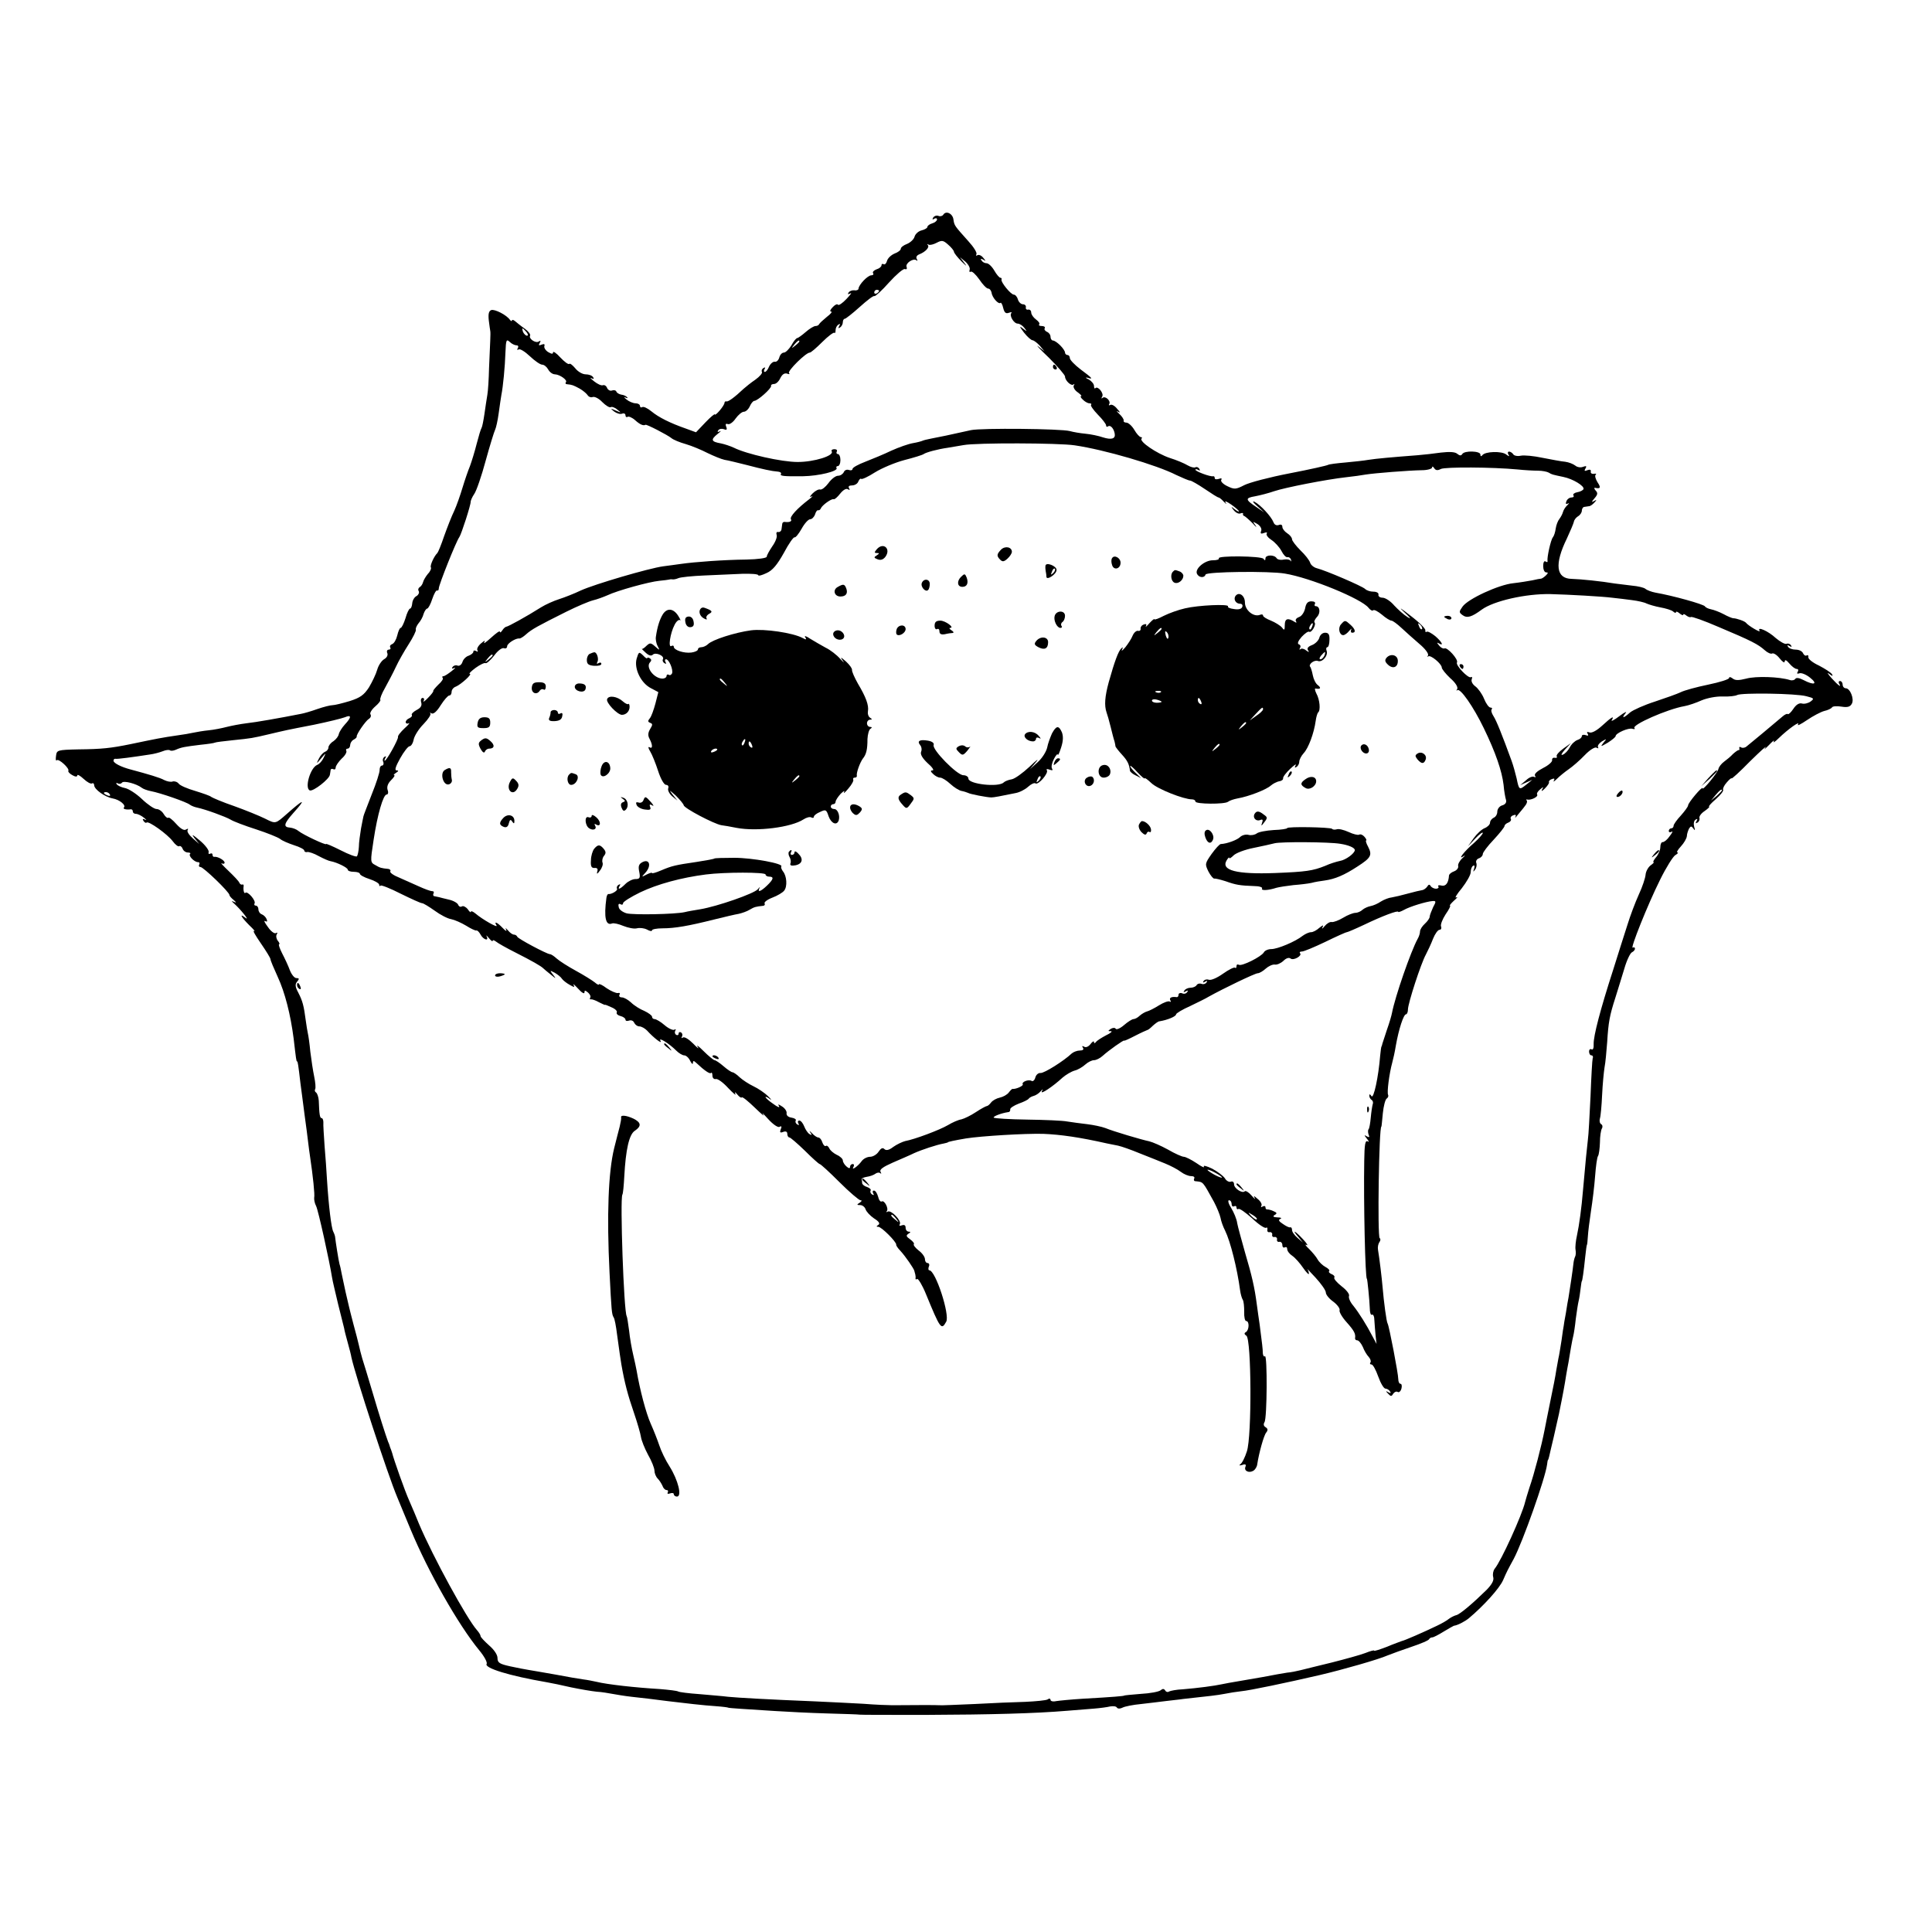 <?xml version="1.0" standalone="no"?>
<!DOCTYPE svg PUBLIC "-//W3C//DTD SVG 20010904//EN"
 "http://www.w3.org/TR/2001/REC-SVG-20010904/DTD/svg10.dtd">
<svg version="1.0" xmlns="http://www.w3.org/2000/svg"
 width="800pt" height="800pt" viewBox="0 0 800 800"
 preserveAspectRatio="xMidYMid meet">
<g transform="translate(0,800) scale(0.1,-0.1)"
fill="#000000" stroke="none">
<path d="M3906 7111 c-4 -6 -13 -8 -20 -5 -8 3 -17 0 -22 -7 -4 -8 -3 -10 4
-5 7 4 12 3 12 -3 0 -5 -9 -13 -20 -16 -11 -3 -20 -10 -20 -15 0 -4 -11 -11
-24 -14 -13 -3 -26 -15 -29 -26 -3 -11 -17 -24 -31 -30 -14 -5 -26 -14 -26
-20 0 -6 -12 -15 -26 -20 -14 -6 -28 -19 -31 -30 -3 -11 -9 -17 -14 -14 -5 3
-9 1 -9 -5 0 -5 -9 -13 -20 -16 -11 -4 -18 -11 -15 -16 4 -5 0 -9 -7 -9 -15 0
-52 -39 -53 -55 0 -5 -8 -9 -17 -7 -9 1 -20 -3 -24 -9 -5 -8 -3 -9 7 -4 8 5 1
-5 -16 -23 -16 -17 -32 -28 -35 -24 -3 5 -13 0 -22 -10 -10 -10 -13 -18 -7
-18 7 0 -1 -10 -17 -22 -16 -13 -30 -26 -32 -30 -2 -5 -9 -8 -15 -8 -7 0 -25
-11 -41 -25 -16 -14 -32 -25 -35 -25 -4 0 -15 -13 -24 -30 -10 -16 -24 -30
-31 -30 -8 0 -16 -9 -19 -20 -3 -11 -11 -19 -18 -18 -7 2 -18 -7 -24 -19 -5
-13 -13 -23 -18 -23 -4 0 -5 5 -1 12 4 7 3 8 -5 4 -6 -4 -9 -11 -6 -16 3 -5
-9 -19 -27 -32 -18 -12 -40 -30 -49 -38 -36 -34 -64 -55 -71 -52 -5 1 -8 -2
-8 -6 0 -5 -9 -19 -20 -32 -11 -13 -20 -20 -20 -16 0 4 -18 -11 -39 -33 l-39
-41 -41 15 c-66 23 -114 47 -144 72 -16 13 -33 21 -38 17 -5 -3 -9 0 -9 5 0 6
-8 11 -18 11 -10 0 -27 7 -38 16 -10 8 -12 12 -4 8 8 -4 11 -3 7 1 -4 5 -15
10 -25 11 -9 2 -18 7 -20 13 -2 5 -10 7 -18 4 -7 -3 -16 2 -20 10 -3 9 -11 14
-17 12 -7 -3 -23 5 -37 16 -14 11 -19 17 -11 13 9 -5 12 -3 7 4 -4 7 -18 12
-31 12 -13 0 -32 11 -43 25 -11 13 -22 22 -25 18 -4 -3 -20 9 -37 27 -16 18
-30 27 -30 21 0 -8 -6 -7 -20 1 -11 7 -18 18 -16 25 3 8 -1 10 -11 6 -12 -5
-14 -3 -8 7 5 9 4 11 -4 6 -13 -9 -43 12 -36 24 3 5 -7 18 -22 29 -16 11 -34
26 -40 31 -7 6 -13 7 -13 3 0 -4 -4 -3 -8 2 -14 21 -64 46 -78 41 -10 -4 -13
-16 -10 -43 3 -21 5 -40 6 -43 1 -3 1 -21 0 -40 -1 -19 -3 -71 -5 -115 -1 -44
-4 -93 -7 -110 -3 -16 -8 -52 -12 -79 -4 -27 -9 -53 -12 -58 -3 -4 -12 -34
-20 -65 -8 -32 -21 -74 -28 -93 -8 -19 -22 -60 -31 -90 -9 -30 -24 -73 -34
-95 -11 -22 -29 -69 -42 -105 -12 -36 -25 -67 -28 -70 -13 -12 -31 -51 -27
-59 3 -4 -2 -17 -12 -27 -9 -11 -18 -26 -20 -34 -2 -8 -8 -18 -14 -21 -6 -4
-8 -11 -4 -17 3 -6 -1 -15 -9 -20 -9 -4 -17 -18 -18 -30 -1 -12 -5 -22 -9 -22
-4 0 -13 -18 -19 -40 -7 -22 -16 -40 -20 -40 -4 0 -10 -14 -14 -31 -4 -17 -13
-33 -21 -36 -8 -3 -11 -9 -8 -14 3 -5 0 -9 -6 -9 -7 0 -10 -7 -6 -15 3 -9 -3
-19 -14 -25 -10 -6 -23 -25 -28 -43 -5 -18 -21 -51 -34 -73 -21 -32 -36 -43
-80 -57 -30 -9 -62 -17 -71 -17 -9 0 -37 -7 -63 -16 -25 -9 -56 -18 -68 -20
-86 -17 -188 -35 -226 -39 -25 -3 -61 -10 -81 -15 -19 -5 -53 -12 -75 -14 -21
-2 -50 -7 -64 -10 -13 -3 -42 -8 -65 -11 -63 -9 -88 -14 -193 -36 -83 -17
-120 -21 -217 -22 -88 -2 -90 -3 -93 -27 -2 -14 -1 -22 3 -18 8 8 54 -34 48
-44 -2 -4 6 -12 17 -18 12 -7 20 -7 20 -1 0 6 12 -1 26 -14 15 -14 30 -22 35
-19 5 3 9 -1 9 -8 1 -17 44 -48 76 -54 29 -5 57 -28 47 -38 -6 -6 12 -10 29
-7 5 0 8 -4 8 -9 0 -6 6 -10 13 -10 7 0 22 -7 33 -16 10 -8 13 -12 5 -8 -10 5
-12 3 -7 -5 5 -7 10 -10 13 -7 8 8 86 -48 108 -77 10 -14 23 -24 27 -21 4 3
11 -2 14 -10 3 -9 13 -16 22 -16 8 0 13 -3 9 -6 -8 -8 18 -34 33 -34 6 0 8 -4
5 -10 -3 -5 -1 -10 5 -10 12 0 120 -104 120 -116 0 -4 8 -13 18 -21 11 -10 12
-12 2 -8 -13 6 -13 5 0 -7 26 -23 66 -73 47 -59 -28 22 -19 4 15 -30 18 -17
27 -28 20 -24 -7 3 6 -19 28 -51 22 -32 40 -61 40 -66 0 -5 14 -38 30 -73 30
-65 53 -155 66 -256 10 -86 11 -94 14 -94 3 0 5 -13 14 -90 4 -27 11 -86 17
-130 6 -44 13 -96 15 -115 2 -19 6 -46 8 -60 12 -81 20 -157 17 -169 -1 -8 2
-24 8 -35 9 -18 55 -227 66 -296 2 -14 14 -63 25 -110 12 -47 23 -92 25 -100
1 -8 8 -35 15 -60 7 -25 14 -52 15 -60 17 -78 150 -485 190 -580 12 -30 38
-91 56 -135 72 -173 196 -392 283 -498 21 -25 35 -51 31 -57 -10 -17 93 -49
250 -76 17 -3 62 -12 100 -21 39 -8 86 -16 106 -18 20 -1 49 -6 65 -9 16 -3
52 -9 79 -12 48 -5 88 -10 150 -18 65 -8 152 -18 200 -21 28 -2 50 -5 50 -6 0
-1 25 -3 55 -5 30 -2 93 -6 140 -9 47 -3 144 -8 215 -10 72 -2 132 -4 135 -5
3 -1 127 -1 275 -1 265 1 452 6 583 17 37 3 87 7 112 9 25 2 55 6 67 9 13 2
25 1 28 -5 4 -5 13 -5 23 0 9 5 44 12 77 15 33 4 78 9 100 12 22 3 56 6 75 9
110 12 138 15 170 21 19 4 51 9 70 11 34 3 187 35 325 67 98 23 244 65 280 81
17 7 62 23 100 36 39 13 72 27 73 32 2 4 8 7 13 7 5 0 26 11 47 24 20 12 39
23 42 24 16 2 46 18 62 31 62 52 127 124 142 158 16 37 20 44 44 88 38 72 130
332 138 390 1 11 3 20 4 20 1 0 3 7 5 15 2 8 10 45 19 81 8 37 18 79 21 93 18
88 25 128 30 161 3 17 7 41 10 55 2 14 7 41 10 60 3 19 8 42 10 50 2 8 7 39
10 69 4 30 9 63 12 75 3 12 6 35 8 51 2 17 4 30 5 30 2 0 8 41 14 100 3 28 6
50 7 50 1 0 3 16 4 35 1 19 7 67 13 106 6 38 14 103 17 144 3 40 8 78 12 83 4
6 7 31 8 56 0 26 4 51 8 58 4 6 3 15 -3 18 -6 4 -8 14 -5 24 3 9 7 53 9 97 2
44 7 95 10 114 4 19 8 67 11 105 5 82 10 110 34 184 10 31 26 85 37 120 10 35
25 66 32 68 6 3 12 9 12 15 0 5 -4 7 -9 4 -13 -9 62 179 113 281 25 51 54 97
63 102 10 6 14 11 9 11 -5 0 1 11 14 25 13 14 24 33 25 43 0 9 5 23 9 31 7 11
10 11 18 0 7 -10 8 -8 3 8 -3 12 -1 25 6 29 8 5 9 3 4 -6 -5 -9 -4 -11 4 -6 7
4 10 13 8 19 -2 7 8 20 22 29 14 10 22 18 18 18 -4 0 8 14 28 31 19 17 33 34
30 39 -2 4 4 18 15 30 11 13 20 20 20 17 0 -4 35 28 77 71 43 42 71 68 63 56
-8 -11 -2 -6 14 10 16 17 25 24 21 16 -5 -8 5 -2 21 14 37 36 90 74 79 56 -4
-7 12 1 37 18 25 17 57 34 72 38 14 3 29 10 32 15 3 5 20 6 39 3 25 -4 36 -1
43 12 11 19 -7 64 -25 64 -7 0 -13 7 -13 15 0 8 -5 15 -11 15 -5 0 -7 -4 -4
-10 12 -19 -2 -10 -31 22 -16 18 -20 26 -10 18 14 -11 17 -11 12 -2 -4 7 -29
23 -54 36 -26 12 -46 28 -44 35 1 7 -2 10 -7 7 -5 -3 -11 1 -15 9 -3 8 -16 15
-30 15 -14 0 -28 5 -32 12 -5 7 -3 8 6 3 8 -5 11 -4 6 3 -4 6 -12 9 -19 6 -7
-2 -26 9 -44 24 -31 29 -79 50 -67 30 6 -10 -47 21 -56 33 -5 7 -40 19 -53 19
-4 0 -22 7 -40 17 -17 9 -41 18 -52 20 -10 2 -22 7 -25 12 -5 9 -135 45 -205
57 -16 3 -35 10 -42 16 -6 5 -31 11 -55 13 -24 3 -56 7 -73 9 -52 9 -139 18
-177 19 -65 1 -72 61 -20 167 14 30 27 61 29 69 1 8 9 18 17 23 9 5 16 16 16
23 0 8 5 16 10 16 6 1 14 2 20 3 5 0 15 7 22 15 11 12 10 13 -2 6 -11 -6 -10
-3 2 11 14 16 15 23 5 33 -6 7 -7 12 -2 11 22 -5 25 1 10 23 -8 13 -12 27 -8
31 5 4 1 6 -7 4 -8 -1 -14 2 -13 9 2 8 -4 10 -14 6 -12 -5 -14 -3 -8 7 6 10 4
12 -10 7 -9 -4 -24 -2 -32 5 -9 7 -27 14 -42 16 -14 1 -56 9 -92 16 -37 8 -78
12 -92 9 -13 -3 -28 0 -31 6 -4 6 -12 11 -17 11 -6 0 -7 -6 -3 -12 6 -9 3 -9
-9 0 -18 15 -88 13 -99 -3 -5 -6 -8 -5 -8 3 0 15 -66 17 -75 2 -5 -8 -11 -7
-21 1 -9 8 -32 9 -67 5 -28 -4 -72 -9 -97 -11 -105 -8 -172 -14 -203 -19 -17
-3 -61 -8 -95 -11 -35 -3 -68 -7 -73 -10 -5 -3 -76 -19 -159 -35 -83 -16 -167
-38 -188 -49 -35 -18 -41 -18 -70 -4 -17 8 -29 20 -25 26 4 6 0 8 -10 4 -10
-3 -17 -2 -17 3 0 6 -3 9 -7 8 -11 -3 -73 20 -73 27 0 3 5 3 12 -1 7 -4 8 -3
4 5 -4 6 -11 9 -16 6 -5 -3 -20 1 -32 8 -13 8 -46 22 -75 31 -53 18 -127 68
-116 80 3 3 2 6 -3 6 -5 0 -18 14 -27 30 -10 17 -25 30 -33 30 -8 0 -13 4 -11
9 1 4 -7 17 -18 27 -12 11 -14 15 -5 9 10 -6 9 -2 -4 12 -10 13 -23 20 -29 16
-5 -3 -7 -1 -4 4 8 13 -17 36 -28 25 -5 -4 -5 -1 -1 6 8 13 -18 45 -28 35 -3
-4 -6 0 -6 9 0 8 -10 20 -22 27 -13 6 -15 9 -5 7 25 -8 22 -3 -28 34 -25 19
-45 40 -45 47 0 7 -4 13 -10 13 -5 0 -10 5 -10 10 0 6 -9 19 -20 30 -11 11
-24 20 -30 20 -5 0 -10 7 -10 15 0 9 -7 18 -15 21 -8 4 -12 10 -9 15 3 5 -3 9
-12 9 -10 0 -14 3 -11 7 4 3 -2 12 -13 20 -11 8 -20 21 -20 29 0 8 -6 13 -12
12 -7 -2 -12 3 -10 10 1 6 -4 12 -12 12 -8 0 -18 9 -21 20 -3 11 -11 20 -17
20 -12 0 -54 51 -51 62 2 5 -1 8 -5 8 -4 0 -16 14 -25 30 -10 17 -24 30 -32
30 -8 0 -17 5 -21 12 -5 7 -3 8 7 3 12 -8 12 -6 0 8 -7 9 -18 14 -24 10 -5 -3
-7 -2 -4 4 4 6 -11 30 -33 54 -58 65 -58 64 -62 90 -3 25 -31 38 -42 20z m44
-153 c0 -5 14 -23 32 -41 19 -19 24 -22 12 -7 l-19 25 23 -19 c12 -11 20 -26
17 -33 -2 -8 -1 -11 5 -8 5 3 20 -11 35 -32 14 -21 30 -38 37 -38 6 0 12 -8
14 -17 2 -20 29 -50 37 -42 2 3 8 -7 11 -21 5 -20 11 -25 24 -20 9 3 13 3 10
-1 -10 -10 10 -44 26 -44 8 0 20 -8 27 -17 13 -17 13 -17 -6 -3 -15 12 -14 8
5 -17 14 -18 30 -32 36 -32 6 -1 19 -11 30 -23 l19 -23 -25 20 c-14 11 5 -10
43 -46 37 -37 67 -72 67 -78 0 -17 26 -41 35 -33 5 4 5 2 1 -5 -3 -6 4 -19 16
-27 12 -9 19 -16 15 -16 -5 0 -2 -7 7 -15 8 -8 20 -15 27 -15 7 0 10 -3 7 -6
-4 -3 9 -21 28 -41 19 -19 34 -39 34 -44 0 -6 4 -8 9 -4 10 6 24 -11 27 -32 3
-20 -14 -25 -49 -14 -17 6 -50 13 -72 15 -22 2 -51 7 -65 11 -37 10 -366 13
-409 4 -84 -19 -138 -30 -165 -35 -16 -3 -32 -7 -36 -9 -4 -2 -22 -7 -40 -10
-18 -3 -58 -17 -89 -31 -31 -15 -80 -35 -108 -46 -29 -11 -53 -24 -53 -30 0
-5 -7 -7 -15 -4 -9 3 -18 -1 -21 -9 -4 -8 -14 -15 -24 -15 -10 0 -28 -14 -40
-31 -12 -16 -27 -28 -34 -26 -6 2 -20 -5 -31 -16 -12 -12 -14 -17 -5 -13 8 4
4 -1 -9 -11 -50 -38 -82 -73 -76 -83 6 -9 -7 -14 -27 -11 -5 0 -9 -4 -9 -9 -1
-6 -2 -16 -3 -22 -1 -7 -7 -12 -14 -11 -6 2 -9 -4 -6 -12 3 -8 -5 -29 -18 -47
-12 -18 -23 -37 -23 -43 0 -6 -36 -11 -85 -12 -93 -1 -215 -10 -270 -18 -19
-3 -53 -7 -74 -10 -59 -8 -284 -74 -341 -100 -27 -13 -68 -29 -90 -36 -22 -7
-56 -22 -75 -34 -60 -38 -135 -79 -143 -80 -4 0 -12 -7 -17 -15 -5 -8 -10 -11
-10 -6 0 6 -16 -6 -37 -25 -20 -18 -32 -27 -28 -19 6 10 1 8 -13 -4 -12 -10
-19 -23 -15 -29 3 -6 1 -7 -5 -3 -7 4 -12 3 -12 -3 0 -5 -9 -12 -19 -16 -11
-3 -23 -15 -26 -26 -4 -12 -13 -18 -21 -15 -7 3 -16 0 -20 -6 -5 -7 -2 -8 7
-4 8 4 3 -2 -11 -13 -14 -11 -29 -21 -34 -21 -5 0 -6 -3 -3 -7 4 -3 -4 -16
-18 -28 -13 -13 -22 -24 -21 -26 2 -2 -8 -15 -22 -29 -13 -14 -22 -19 -18 -12
4 6 2 12 -4 12 -6 0 -9 -8 -6 -18 4 -13 -1 -23 -19 -32 -13 -7 -22 -16 -20
-20 3 -5 -2 -10 -10 -14 -8 -3 -15 -10 -15 -16 0 -6 6 -8 13 -5 6 4 -1 -6 -18
-21 -16 -15 -29 -31 -27 -36 2 -9 -47 -98 -55 -98 -2 0 -1 5 3 12 4 7 3 8 -4
4 -6 -4 -9 -13 -5 -21 3 -8 0 -15 -5 -15 -6 0 -10 -8 -10 -17 1 -10 -14 -56
-33 -103 -18 -47 -34 -87 -34 -90 -1 -3 -5 -25 -10 -50 -4 -25 -9 -59 -9 -77
-1 -18 -5 -35 -8 -39 -4 -3 -34 8 -67 25 -34 17 -61 29 -61 26 0 -6 -96 39
-114 54 -8 7 -24 13 -35 14 -29 2 -26 16 14 61 55 61 44 59 -27 -4 -48 -42
-46 -42 -90 -20 -24 12 -81 35 -128 52 -47 16 -89 34 -95 38 -5 5 -35 15 -67
25 -31 9 -62 22 -68 30 -6 8 -18 11 -25 9 -7 -3 -23 0 -35 6 -18 10 -62 23
-140 44 -38 10 -70 26 -70 36 0 5 3 9 8 8 6 -2 73 7 144 18 15 2 38 8 51 13
14 6 27 7 31 4 3 -3 13 -2 23 2 24 11 38 13 103 21 30 3 57 7 60 9 3 2 37 6
75 10 77 8 78 8 150 25 68 16 66 16 185 39 58 12 115 26 128 31 28 12 28 0 0
-30 -12 -13 -23 -31 -25 -39 -1 -9 -11 -22 -22 -30 -12 -7 -21 -19 -21 -26 0
-7 -6 -15 -14 -18 -8 -3 -20 -16 -26 -29 -11 -22 -10 -22 10 2 20 24 21 24 10
2 -6 -13 -18 -26 -26 -29 -29 -11 -54 -97 -31 -106 14 -5 81 47 83 65 1 4 2
13 3 19 0 5 6 7 11 4 6 -3 10 0 10 7 0 7 12 24 25 37 14 12 22 27 19 32 -3 5
0 9 5 9 6 0 11 7 11 15 0 7 6 18 14 22 8 4 14 10 13 13 -2 9 37 65 50 73 8 5
11 13 7 19 -4 5 5 20 20 33 14 12 23 24 21 27 -3 3 5 25 19 49 13 24 34 63 45
87 11 24 35 66 53 94 18 28 32 56 30 61 -2 5 4 17 11 26 8 9 18 26 21 39 4 12
11 22 15 22 4 0 14 18 21 40 7 21 16 37 20 35 4 -2 7 2 7 9 0 14 72 195 85
212 8 11 48 134 47 147 0 4 6 19 15 32 9 13 30 74 47 137 17 62 35 120 39 128
4 8 11 39 15 69 4 30 9 63 11 75 7 34 15 117 17 178 2 51 4 55 18 42 8 -8 21
-14 28 -14 7 0 9 -5 5 -12 -4 -6 -3 -8 4 -5 5 4 26 -9 46 -28 20 -19 43 -35
51 -35 8 0 19 -9 25 -20 6 -11 18 -20 28 -20 21 -1 54 -25 45 -33 -3 -4 -1 -8
5 -8 21 -2 26 -4 52 -18 14 -8 28 -20 33 -27 4 -7 14 -11 21 -8 8 3 26 -6 40
-21 14 -14 30 -24 35 -21 4 3 17 -1 27 -10 18 -14 17 -14 -6 -4 -23 10 -24 10
-7 -4 11 -8 25 -12 33 -9 8 3 14 0 14 -7 0 -6 4 -9 9 -6 4 3 19 -3 31 -14 20
-18 34 -24 43 -19 4 3 91 -42 107 -55 8 -7 35 -18 60 -25 24 -7 65 -24 90 -37
25 -12 56 -25 70 -28 14 -2 54 -12 90 -21 69 -18 105 -26 132 -28 9 -1 14 -5
12 -9 -6 -9 8 -11 91 -10 65 1 147 21 139 34 -3 4 0 8 5 8 6 0 11 11 11 25 0
14 -5 25 -11 25 -5 0 -7 5 -4 10 3 6 -1 10 -10 10 -9 0 -14 -4 -11 -9 11 -18
-73 -44 -141 -44 -67 0 -212 33 -264 59 -15 7 -39 15 -54 18 -40 7 -43 15 -15
38 14 11 19 16 11 12 -9 -4 -12 -3 -7 4 4 6 14 8 23 5 12 -5 15 -2 10 10 -4
11 -2 14 7 11 7 -3 22 8 32 23 11 15 26 28 34 28 8 0 19 10 25 23 5 12 14 22
18 22 14 0 72 52 70 62 -2 4 4 8 12 8 9 0 20 11 26 24 8 16 17 22 28 19 9 -4
13 -2 8 2 -7 9 70 85 86 85 5 0 28 20 52 44 24 24 47 41 50 38 3 -3 5 2 5 11
0 9 5 19 12 23 7 5 8 3 3 -6 -5 -9 -4 -11 3 -6 7 4 12 14 12 22 0 8 4 14 8 14
4 0 32 22 62 49 30 27 57 48 61 45 3 -2 31 23 60 56 30 33 59 58 66 56 7 -3
10 1 7 9 -6 15 29 38 41 27 5 -4 5 -1 1 6 -4 7 0 15 11 19 25 10 43 29 35 38
-4 5 -2 6 3 2 6 -3 21 1 34 8 21 11 27 10 47 -8 13 -11 24 -25 24 -29z m-310
-162 c0 -3 -4 -8 -10 -11 -5 -3 -10 -1 -10 4 0 6 5 11 10 11 6 0 10 -2 10 -4z
m-1460 -171 c7 -9 8 -15 2 -15 -5 0 -12 7 -16 15 -3 8 -4 15 -2 15 2 0 9 -7
16 -15z m1130 -39 c0 -2 -8 -10 -17 -17 -16 -13 -17 -12 -4 4 13 16 21 21 21
13z m1140 -430 c123 -18 339 -81 421 -123 26 -12 51 -23 57 -23 5 0 33 -16 61
-35 28 -19 53 -35 57 -35 3 0 13 -8 22 -18 10 -10 13 -11 7 -3 -6 9 4 5 23 -8
17 -12 32 -25 32 -28 0 -3 -8 1 -17 8 -16 13 -17 12 -4 -4 8 -10 20 -16 27
-13 8 3 13 2 11 -2 -1 -4 1 -8 6 -9 4 -2 19 -15 34 -30 14 -16 19 -19 12 -9
-13 18 -13 18 8 6 12 -8 19 -20 15 -29 -4 -10 -1 -13 12 -8 10 4 15 3 11 -3
-3 -5 6 -17 20 -26 14 -9 33 -30 41 -45 8 -16 19 -28 25 -26 7 1 13 -4 15 -11
1 -7 0 -9 -2 -4 -3 5 -15 7 -28 5 -13 -3 -27 0 -30 6 -10 15 -46 14 -46 -1 0
-9 -3 -10 -8 -2 -8 12 -193 14 -185 2 2 -5 -9 -8 -25 -8 -33 0 -74 -34 -66
-55 7 -17 31 -20 36 -4 4 12 264 15 328 4 105 -17 319 -105 347 -142 7 -9 16
-14 19 -10 4 4 20 -5 36 -18 16 -14 34 -25 40 -25 5 0 24 -14 41 -30 18 -17
51 -46 74 -66 24 -20 40 -41 36 -48 -3 -6 -3 -8 1 -4 9 8 56 -31 56 -46 0 -6
16 -26 35 -44 22 -19 33 -37 29 -45 -4 -6 -4 -9 0 -5 12 11 67 -68 110 -157
49 -101 75 -177 82 -235 2 -25 7 -53 10 -62 3 -10 -2 -19 -16 -23 -11 -3 -20
-15 -20 -26 0 -11 -7 -22 -15 -25 -8 -4 -15 -13 -15 -20 0 -8 -10 -18 -22 -23
-13 -5 -33 -24 -46 -42 l-24 -34 31 33 c17 18 31 28 31 23 0 -5 -17 -24 -37
-42 -40 -34 -70 -73 -42 -54 8 6 6 2 -6 -9 -11 -10 -19 -25 -17 -32 2 -8 -6
-18 -17 -22 -11 -4 -20 -11 -21 -17 -2 -31 -13 -46 -31 -42 -10 3 -17 1 -13
-4 3 -5 -2 -9 -10 -9 -8 0 -18 5 -22 11 -4 8 -9 7 -14 -2 -5 -7 -14 -14 -22
-15 -7 -1 -33 -7 -58 -14 -25 -7 -55 -14 -67 -16 -12 -1 -32 -9 -45 -17 -13
-9 -32 -17 -43 -19 -11 -2 -26 -9 -33 -15 -7 -7 -21 -13 -30 -13 -9 0 -32 -9
-50 -20 -18 -11 -40 -19 -47 -18 -8 2 -21 -6 -30 -17 -9 -11 -13 -13 -9 -5 6
11 2 10 -13 -2 -11 -10 -26 -18 -34 -18 -9 0 -24 -7 -35 -15 -30 -24 -104 -55
-130 -55 -13 0 -27 -6 -31 -14 -11 -18 -91 -58 -103 -51 -6 3 -10 1 -10 -6 0
-7 -3 -9 -6 -6 -4 3 -26 -8 -50 -25 -24 -17 -49 -28 -58 -25 -8 3 -18 1 -22
-5 -5 -7 -2 -8 6 -3 8 5 11 4 6 -3 -4 -6 -13 -9 -20 -6 -8 3 -17 1 -21 -5 -3
-6 -15 -11 -25 -11 -10 0 -22 -5 -26 -12 -5 -7 -3 -8 6 -3 8 5 11 4 6 -3 -4
-6 -13 -9 -21 -5 -8 3 -15 0 -15 -6 0 -6 -3 -10 -7 -10 -21 3 -33 -2 -27 -13
4 -6 3 -8 -3 -5 -5 3 -25 -4 -44 -16 -19 -12 -41 -23 -49 -25 -8 -2 -22 -10
-31 -18 -8 -8 -20 -14 -26 -14 -5 0 -23 -11 -39 -25 -15 -13 -31 -20 -34 -15
-3 5 -11 5 -20 0 -13 -9 -13 -10 0 -10 8 0 -1 -8 -20 -17 -19 -10 -38 -22 -42
-28 -5 -6 -8 -6 -8 0 0 6 -7 2 -15 -9 -8 -10 -19 -15 -26 -10 -8 4 -10 3 -5
-4 5 -8 0 -12 -13 -12 -11 0 -26 -6 -33 -12 -34 -32 -114 -82 -129 -81 -9 1
-19 -7 -22 -19 -3 -11 -10 -17 -15 -14 -13 8 -43 -4 -37 -14 4 -6 -29 -21 -43
-19 -2 0 -9 -7 -15 -15 -7 -9 -23 -18 -37 -21 -14 -3 -30 -12 -36 -20 -6 -8
-14 -15 -18 -15 -3 0 -24 -11 -45 -25 -21 -14 -48 -27 -60 -30 -13 -2 -38 -13
-56 -24 -34 -20 -138 -59 -177 -66 -12 -3 -35 -14 -49 -24 -18 -14 -30 -16
-37 -9 -7 7 -14 4 -24 -11 -7 -11 -23 -21 -35 -21 -12 0 -28 -8 -35 -18 -15
-21 -45 -42 -34 -24 4 7 2 12 -3 12 -6 0 -11 -5 -11 -11 0 -8 -5 -8 -15 1 -8
7 -15 18 -15 25 0 6 -11 17 -25 23 -14 7 -28 19 -31 27 -4 8 -10 13 -14 10 -5
-3 -11 4 -15 15 -3 11 -11 20 -17 20 -5 0 -17 8 -26 18 -10 10 -12 11 -7 3 8
-11 7 -13 -3 -7 -7 4 -17 19 -22 32 -5 13 -14 24 -20 24 -6 0 -8 -5 -4 -12 4
-7 3 -8 -5 -4 -6 4 -9 11 -6 16 3 5 -5 10 -17 12 -14 2 -22 9 -21 18 2 8 -7
21 -18 28 -17 11 -19 11 -13 1 4 -7 -7 -3 -24 10 -18 12 -32 25 -32 28 0 3 8
0 18 -8 9 -7 6 -1 -8 12 -14 14 -41 32 -60 41 -19 9 -45 26 -57 37 -12 12 -26
21 -30 21 -4 0 -21 11 -37 25 -16 14 -33 25 -37 25 -4 0 -25 17 -46 38 -20 20
-31 28 -24 17 8 -11 -1 -5 -18 13 -18 18 -36 30 -43 26 -6 -4 -8 -3 -4 4 3 6
2 13 -4 17 -5 3 -10 1 -10 -5 0 -6 -5 -8 -10 -5 -6 4 -7 11 -4 17 4 6 2 8 -4
4 -5 -3 -24 5 -40 19 -16 14 -35 25 -41 25 -6 0 -11 4 -11 10 0 5 -15 16 -32
24 -18 7 -43 23 -55 35 -12 11 -29 21 -38 21 -9 0 -13 5 -10 11 4 6 1 9 -7 7
-7 -1 -28 8 -46 20 -17 13 -32 20 -32 16 0 -4 -8 0 -17 8 -10 8 -45 30 -78 48
-33 18 -69 41 -80 51 -11 10 -23 18 -28 18 -14 1 -132 64 -135 72 -2 5 -8 9
-14 9 -6 0 -17 8 -25 18 -9 10 -12 11 -7 2 4 -8 -3 -5 -15 8 -23 24 -37 29
-25 10 8 -13 -59 25 -88 50 -10 8 -18 11 -18 7 0 -5 -6 -1 -13 10 -8 10 -19
15 -24 12 -6 -4 -13 -1 -16 7 -3 7 -20 17 -39 21 -18 4 -36 9 -40 10 -5 1 -13
3 -19 4 -5 0 -7 6 -4 11 3 6 1 10 -6 10 -7 0 -31 9 -53 19 -23 10 -60 27 -83
37 -23 9 -40 21 -37 26 3 4 -1 9 -8 10 -29 3 -34 4 -54 16 -21 11 -21 13 -7
104 16 106 40 188 54 188 6 0 8 9 4 19 -4 13 1 27 14 40 12 12 18 21 13 21 -4
0 0 5 8 10 11 7 11 10 2 10 -9 0 -4 16 15 50 15 27 33 50 39 50 6 0 14 12 17
28 3 15 21 44 41 64 19 20 32 39 28 44 -4 4 -2 4 5 0 8 -4 22 8 38 34 14 22
30 40 35 40 6 0 10 7 10 15 0 9 8 19 18 22 21 9 70 53 57 53 -5 0 6 11 25 25
18 13 37 22 41 19 4 -2 20 12 35 31 15 21 33 34 41 31 7 -3 13 1 13 8 0 12 37
35 51 32 4 0 16 7 27 17 23 21 49 35 167 94 44 22 94 43 110 47 17 4 44 14 60
21 42 20 173 56 215 60 19 2 37 4 40 5 3 1 9 2 14 1 5 -1 16 1 25 5 9 4 57 9
106 11 50 2 120 5 158 7 37 1 67 -1 67 -6 0 -4 15 0 34 9 25 11 44 34 72 84
20 38 40 66 44 64 4 -2 17 14 29 35 12 22 28 40 36 40 7 0 16 9 20 20 3 11 9
19 13 17 4 -1 9 3 11 8 5 13 44 41 53 38 4 -2 16 9 27 23 12 15 25 23 32 18 8
-4 9 -3 5 4 -5 8 0 12 12 12 11 0 23 7 26 16 4 9 9 14 12 11 3 -3 29 9 57 27
29 18 84 41 122 51 39 10 75 21 80 25 10 7 57 20 100 26 11 2 40 7 65 11 53
10 394 9 460 -1z m1516 -98 c18 9 214 8 319 -2 28 -3 65 -5 83 -5 18 0 38 -4
45 -8 13 -8 14 -8 61 -18 39 -8 87 -37 83 -50 -2 -5 -13 -11 -25 -13 -12 -2
-20 -8 -17 -13 4 -5 0 -9 -8 -9 -8 0 -18 -7 -21 -16 -4 -10 -2 -13 7 -9 6 4 5
1 -3 -7 -8 -7 -16 -20 -18 -28 -2 -8 -9 -21 -15 -29 -6 -7 -13 -25 -15 -39 -2
-15 -7 -31 -12 -37 -9 -11 -25 -85 -22 -98 1 -5 -2 -6 -8 -2 -6 4 -10 -4 -10
-19 0 -14 5 -26 12 -26 9 0 9 -3 0 -12 -7 -7 -16 -13 -20 -14 -4 0 -20 -3 -37
-7 -16 -3 -52 -9 -79 -12 -60 -6 -188 -65 -210 -97 -15 -21 -15 -24 0 -35 19
-14 38 -8 80 23 50 36 182 66 284 64 78 -2 217 -10 255 -15 22 -2 59 -7 83
-10 24 -3 51 -9 60 -14 9 -4 35 -12 57 -16 22 -4 46 -11 53 -17 6 -6 12 -7 12
-3 0 4 7 2 15 -5 8 -7 15 -9 15 -5 0 4 6 2 13 -4 8 -6 16 -8 19 -6 3 3 54 -15
114 -41 138 -58 164 -72 191 -96 12 -11 26 -17 31 -14 6 3 20 -6 31 -20 12
-15 21 -21 21 -13 1 9 7 6 19 -8 11 -13 24 -23 31 -23 6 0 8 -5 4 -12 -5 -7
-2 -9 7 -6 8 3 28 -5 44 -18 34 -27 17 -33 -27 -10 -17 9 -30 11 -34 5 -3 -5
-13 -8 -22 -5 -44 14 -142 17 -181 6 -32 -8 -46 -8 -57 1 -8 6 -14 7 -14 2 0
-6 -39 -18 -87 -28 -49 -10 -99 -24 -113 -31 -14 -7 -62 -24 -107 -39 -44 -14
-91 -35 -103 -45 -28 -25 -37 -26 -19 -3 8 9 -4 4 -25 -12 -22 -17 -37 -24
-32 -17 12 20 0 14 -39 -22 -23 -21 -43 -32 -53 -29 -10 4 -13 2 -8 -5 5 -8 2
-10 -8 -6 -9 3 -16 1 -16 -4 0 -6 -8 -13 -18 -16 -11 -4 -25 -17 -32 -31 -7
-13 -20 -27 -29 -30 -9 -4 -6 4 9 21 l25 27 -32 -23 c-18 -13 -30 -27 -27 -32
3 -5 0 -7 -8 -6 -7 2 -12 -3 -11 -9 2 -7 -15 -22 -37 -33 -25 -13 -38 -25 -34
-32 4 -6 3 -8 -3 -5 -6 4 -22 -2 -34 -14 l-24 -20 25 11 25 11 -25 -20 c-29
-23 -30 -23 -40 26 -5 21 -14 54 -21 73 -39 107 -63 167 -75 185 -8 12 -11 25
-7 28 3 4 1 7 -5 7 -7 0 -19 17 -27 37 -8 20 -25 43 -36 51 -11 8 -18 20 -15
29 3 8 2 12 -3 9 -11 -7 -65 50 -58 61 7 12 -41 65 -52 58 -5 -2 -15 3 -22 12
-10 12 -10 14 -1 9 22 -13 13 6 -15 30 -15 12 -31 21 -35 18 -5 -3 -7 0 -6 6
2 6 -26 34 -62 61 -42 33 -51 38 -25 14 26 -24 31 -31 13 -20 -15 9 -39 31
-55 48 -15 18 -37 32 -48 32 -11 0 -19 6 -17 13 1 7 -8 12 -21 12 -13 0 -28 5
-34 11 -12 12 -164 77 -200 86 -12 3 -25 13 -28 23 -3 10 -21 33 -40 51 -19
19 -35 40 -35 46 0 7 -9 18 -20 25 -11 7 -20 19 -20 26 0 9 -6 12 -15 8 -10
-3 -18 1 -22 12 -9 23 -53 71 -78 84 -11 5 -7 -2 10 -17 l30 -27 -32 22 c-47
31 -48 38 -6 45 21 4 56 13 79 21 44 15 217 49 299 58 28 3 64 8 80 11 38 6
177 17 233 18 23 0 42 6 42 11 0 6 4 5 9 -3 6 -9 14 -10 27 -3z m-78 -663 c-3
-3 -9 2 -12 12 -6 14 -5 15 5 6 7 -7 10 -15 7 -18z m-3848 -109 c0 -2 -8 -10
-17 -17 -16 -13 -17 -12 -4 4 13 16 21 21 21 13z m5440 -169 c32 -8 33 -10 17
-22 -10 -7 -26 -11 -36 -8 -11 3 -24 -5 -35 -22 -10 -15 -20 -24 -23 -22 -2 3
-12 -1 -21 -9 -34 -29 -137 -115 -150 -125 -7 -6 -17 -7 -22 -4 -6 4 -9 2 -8
-3 2 -6 0 -9 -3 -8 -3 0 -13 -7 -23 -16 -9 -10 -26 -24 -37 -32 -11 -8 -21
-21 -23 -29 -2 -15 -66 -93 -66 -81 0 11 -60 -60 -60 -71 0 -5 -14 -24 -30
-42 -17 -18 -30 -37 -30 -42 0 -6 -4 -11 -10 -11 -5 0 -10 -5 -10 -11 0 -5 5
-7 12 -3 6 4 3 -4 -8 -18 -10 -15 -23 -25 -29 -25 -5 1 -10 -8 -10 -21 0 -12
-8 -31 -18 -42 -9 -11 -14 -20 -10 -20 4 0 -2 -6 -13 -14 -10 -8 -19 -25 -20
-38 -1 -13 -13 -50 -28 -82 -15 -33 -36 -89 -47 -125 -12 -36 -38 -120 -59
-186 -54 -167 -82 -275 -81 -308 1 -17 -3 -26 -9 -22 -5 3 -10 -1 -10 -9 0 -9
4 -16 10 -16 5 0 8 -6 5 -12 -2 -7 -6 -78 -9 -158 -4 -80 -8 -161 -11 -180 -4
-32 -10 -94 -20 -207 -6 -74 -16 -147 -25 -188 -5 -22 -8 -49 -6 -60 2 -11 1
-24 -2 -29 -3 -6 -6 -19 -7 -30 -2 -21 -15 -108 -20 -138 -2 -9 -7 -38 -11
-65 -5 -26 -9 -50 -9 -53 -1 -3 -5 -30 -9 -60 -5 -30 -10 -64 -13 -75 -2 -11
-6 -33 -9 -50 -2 -16 -13 -73 -24 -125 -11 -52 -21 -106 -24 -120 -13 -67 -43
-183 -63 -240 -8 -25 -16 -52 -18 -60 -12 -52 -99 -244 -126 -276 -6 -8 -9
-23 -6 -34 4 -14 -5 -30 -27 -53 -56 -55 -111 -102 -126 -105 -8 -2 -22 -9
-30 -15 -8 -7 -31 -20 -50 -29 -54 -26 -134 -61 -145 -63 -5 -2 -34 -12 -62
-24 -29 -11 -53 -19 -53 -16 0 3 -17 -2 -37 -10 -21 -8 -83 -25 -138 -39 -55
-13 -113 -28 -130 -32 -16 -4 -41 -9 -55 -10 -14 -2 -59 -10 -100 -18 -41 -7
-91 -16 -110 -19 -19 -3 -46 -8 -60 -11 -32 -7 -101 -16 -162 -21 -26 -1 -51
-6 -57 -9 -5 -4 -13 -2 -16 4 -5 8 -11 8 -19 1 -7 -6 -44 -13 -82 -15 -38 -3
-69 -6 -69 -7 0 -2 -45 -6 -170 -13 -49 -3 -100 -8 -112 -10 -13 -3 -23 0 -23
5 0 6 -6 7 -12 2 -7 -4 -49 -8 -93 -10 -44 -1 -138 -5 -210 -9 -71 -3 -137 -6
-145 -5 -13 1 -90 1 -195 0 -16 0 -70 2 -120 6 -49 3 -139 7 -200 10 -198 8
-319 15 -360 19 -22 3 -76 7 -119 11 -43 3 -83 8 -88 11 -5 3 -39 7 -76 10
-101 6 -218 19 -262 30 -14 3 -38 8 -55 10 -16 2 -68 11 -115 20 -47 8 -96 17
-110 19 -14 2 -49 9 -77 15 -45 10 -53 15 -53 35 0 13 -14 34 -35 52 -19 17
-35 34 -35 38 0 5 -7 16 -15 25 -42 47 -182 303 -240 440 -10 25 -28 68 -40
95 -19 42 -65 173 -71 198 -1 4 -3 9 -4 12 -1 3 -3 8 -5 13 -1 4 -4 14 -8 22
-11 30 -36 108 -66 210 -17 58 -36 119 -41 135 -5 17 -11 41 -14 55 -3 14 -13
52 -22 85 -9 33 -17 67 -19 75 -2 8 -8 35 -14 60 -5 25 -13 59 -16 75 -3 17
-7 35 -9 40 -4 14 -17 98 -18 110 0 6 -4 17 -8 25 -8 15 -19 105 -26 215 -2
33 -6 96 -10 140 -3 44 -6 88 -5 98 0 9 -3 17 -7 17 -8 0 -10 17 -12 72 -1 15
-6 30 -11 34 -5 3 -7 9 -4 14 3 5 1 28 -4 52 -5 24 -12 70 -16 103 -3 33 -8
67 -10 75 -2 8 -6 33 -9 55 -8 61 -13 80 -31 115 -13 24 -14 35 -4 46 9 11 8
14 -4 14 -8 0 -20 15 -27 33 -6 17 -21 49 -32 70 -10 20 -16 37 -12 37 3 0 1
7 -6 15 -6 8 -8 20 -4 26 4 7 3 9 -4 5 -6 -3 -21 8 -33 26 -13 17 -18 28 -11
24 8 -4 10 -2 6 8 -3 8 -12 17 -20 20 -8 3 -14 12 -14 21 0 8 -5 15 -11 15 -5
0 -8 4 -5 9 7 11 -29 53 -38 44 -5 -6 -10 12 -7 29 0 5 -2 7 -7 5 -4 -1 -9 3
-11 8 -2 6 -22 27 -45 49 -22 21 -35 35 -28 31 6 -3 12 -2 12 3 0 10 -29 26
-42 24 -5 -1 -8 3 -8 9 0 5 -4 7 -10 4 -5 -3 -8 0 -6 7 2 7 -14 29 -37 48 -30
25 -36 28 -22 10 l20 -25 -27 24 c-15 13 -25 28 -21 34 4 6 1 7 -7 2 -8 -5
-22 3 -40 23 -15 17 -30 29 -33 26 -3 -3 -12 3 -19 15 -7 12 -20 21 -30 21 -9
0 -36 18 -60 41 -23 22 -55 43 -71 46 -15 3 -30 10 -34 16 -3 5 -1 7 5 3 6 -3
13 -2 17 3 6 10 60 -4 82 -21 6 -5 23 -11 38 -14 38 -7 148 -45 161 -56 7 -5
20 -10 30 -12 34 -7 119 -38 139 -50 11 -7 58 -25 105 -40 46 -15 91 -33 100
-40 8 -7 34 -18 58 -26 23 -7 42 -17 42 -22 0 -5 6 -8 13 -6 6 1 28 -6 47 -17
19 -10 41 -20 49 -21 27 -5 71 -27 71 -35 0 -5 11 -9 25 -9 14 0 25 -4 25 -8
0 -5 18 -15 40 -22 22 -7 40 -18 40 -23 0 -6 3 -8 6 -4 3 3 41 -12 84 -34 43
-21 82 -39 88 -39 5 0 28 -14 52 -31 23 -17 54 -33 68 -35 15 -3 42 -15 62
-27 19 -12 38 -21 42 -20 4 2 12 -6 18 -17 11 -21 36 -29 25 -7 -4 6 1 3 9 -7
9 -11 16 -16 16 -12 0 5 6 3 14 -3 7 -6 44 -27 82 -46 67 -34 104 -55 114 -65
3 -3 16 -14 30 -25 23 -19 24 -19 10 -1 -14 18 -14 19 7 8 12 -7 26 -18 30
-25 4 -6 19 -18 32 -25 19 -11 22 -11 16 0 -4 7 4 0 19 -16 14 -16 26 -23 26
-16 0 10 3 10 15 0 8 -7 12 -16 9 -21 -3 -5 -2 -8 3 -7 4 1 19 -4 33 -12 14
-7 25 -12 25 -11 0 2 12 -3 27 -10 15 -6 25 -16 22 -21 -3 -5 3 -12 15 -15 12
-3 21 -10 21 -15 0 -6 7 -7 15 -4 9 3 18 -1 21 -9 4 -8 13 -15 21 -15 9 0 23
-8 32 -17 28 -31 65 -59 56 -43 -11 18 35 -10 66 -41 10 -10 25 -19 32 -19 8
0 19 -10 25 -23 6 -12 11 -16 11 -9 1 11 3 11 15 0 33 -31 55 -46 60 -41 3 4
6 -1 6 -11 0 -9 6 -16 14 -14 8 2 31 -15 51 -37 21 -22 34 -33 30 -25 -4 10
-1 9 8 -2 8 -10 16 -15 19 -12 3 3 27 -17 54 -43 27 -26 42 -39 34 -28 -8 12
1 3 21 -19 21 -23 41 -36 47 -32 8 5 10 1 5 -10 -5 -13 -3 -16 10 -11 11 4 17
1 17 -8 0 -8 4 -15 9 -15 4 0 33 -25 64 -55 30 -30 58 -55 61 -55 4 0 41 -34
82 -75 41 -41 81 -75 87 -75 7 0 6 -4 -3 -10 -13 -8 -13 -10 2 -10 9 0 19 -8
22 -17 3 -10 19 -27 35 -38 21 -13 26 -22 18 -27 -9 -6 -9 -8 0 -8 13 0 76
-63 74 -74 -1 -3 7 -15 17 -25 22 -24 56 -74 58 -83 1 -5 3 -11 4 -15 1 -5 2
-12 1 -16 -1 -5 2 -6 7 -3 4 2 21 -25 36 -62 60 -146 64 -151 84 -115 16 28
-44 213 -70 213 -4 0 -5 7 -2 15 4 8 1 15 -5 15 -6 0 -11 7 -11 16 0 9 -11 25
-26 36 -14 11 -23 23 -20 26 3 3 -4 12 -15 20 -17 12 -18 16 -8 23 10 6 11 9
2 9 -7 0 -13 7 -13 16 0 10 -5 14 -16 10 -9 -3 -12 -2 -8 5 8 14 -36 60 -50
52 -6 -3 -8 -3 -4 2 9 10 -10 47 -21 40 -5 -3 -12 6 -15 20 -4 14 -11 25 -17
25 -6 0 -7 -5 -3 -12 4 -7 3 -8 -5 -4 -6 4 -9 11 -6 16 3 5 -4 11 -15 15 -11
3 -20 11 -20 16 0 5 -1 12 -2 16 -2 3 8 8 21 10 14 2 30 8 36 13 7 5 16 6 20
2 5 -4 5 -1 1 6 -5 9 10 20 51 38 32 14 72 31 88 39 31 14 94 35 123 40 9 2
17 4 17 5 0 2 28 8 75 16 63 10 244 21 320 19 72 -3 150 -14 265 -40 11 -2 31
-6 45 -9 14 -3 54 -17 90 -32 36 -14 83 -33 105 -42 22 -9 51 -24 64 -34 13
-10 32 -18 43 -18 11 0 16 -4 13 -10 -3 -5 -1 -11 4 -11 35 -4 29 2 78 -86 12
-23 24 -52 27 -66 2 -13 11 -38 19 -53 22 -45 50 -157 62 -247 2 -15 7 -33 11
-39 4 -6 6 -28 6 -50 -1 -21 3 -38 8 -38 14 0 13 -37 -1 -46 -8 -4 -7 -9 2
-15 21 -13 23 -417 2 -479 -8 -25 -20 -49 -27 -53 -7 -6 -4 -6 8 -3 13 5 17 2
13 -8 -7 -17 15 -27 33 -16 8 5 15 17 16 27 7 46 27 119 37 131 8 10 7 16 -2
22 -9 5 -10 13 -5 21 11 17 12 279 2 273 -5 -3 -8 3 -9 13 0 18 -3 39 -13 118
-3 22 -9 60 -12 85 -9 69 -20 117 -49 215 -14 50 -29 104 -32 120 -2 17 -14
45 -25 63 -11 17 -15 32 -9 32 6 0 11 -7 11 -16 0 -8 5 -12 10 -9 6 3 10 1 10
-5 0 -6 4 -9 8 -6 5 3 30 -15 57 -39 26 -25 52 -42 57 -39 5 3 7 0 6 -8 -2 -7
3 -12 10 -10 6 1 11 -4 10 -10 -2 -7 3 -12 10 -10 6 1 11 -4 10 -10 -2 -7 3
-12 10 -10 6 1 12 -5 12 -14 0 -8 5 -12 10 -9 6 3 10 0 10 -7 0 -8 9 -20 21
-28 12 -8 32 -31 45 -50 13 -19 24 -30 24 -24 0 5 -3 14 -7 20 -5 5 11 -11 34
-36 23 -25 43 -53 43 -62 0 -9 14 -26 31 -38 16 -12 28 -28 26 -35 -3 -6 10
-29 29 -50 32 -36 38 -48 35 -67 0 -5 4 -8 9 -8 6 0 16 -12 23 -27 6 -16 17
-34 24 -41 7 -8 11 -18 8 -23 -4 -5 -2 -9 4 -9 6 0 18 -22 28 -50 10 -28 23
-50 30 -50 6 0 15 -5 19 -12 5 -7 2 -8 -7 -3 -12 7 -12 5 -1 -6 11 -12 14 -12
21 0 5 7 13 11 19 7 5 -3 12 3 15 14 3 11 1 20 -4 20 -5 0 -9 9 -9 19 0 23
-38 220 -44 230 -5 7 -16 91 -21 151 -3 36 -13 120 -19 155 -2 11 1 25 6 32 5
6 5 14 1 16 -10 6 -3 462 7 462 1 0 3 25 6 55 3 30 10 57 16 61 6 4 8 11 6 15
-6 9 5 91 17 134 4 14 11 46 15 71 12 68 32 129 42 129 4 0 8 9 8 20 0 25 54
191 74 227 8 15 22 45 30 66 8 20 20 37 27 37 6 0 9 6 6 14 -3 7 6 30 19 50
14 20 22 36 18 36 -3 0 4 9 17 21 13 11 17 17 9 13 -8 -4 2 13 23 38 20 26 37
55 37 67 0 11 4 23 10 26 6 4 7 -1 4 -12 -5 -14 -4 -15 4 -4 6 8 8 20 5 28 -3
7 2 16 11 19 9 3 16 11 16 18 0 6 20 33 45 59 25 27 45 52 45 57 0 4 7 11 16
14 8 3 13 10 10 15 -3 5 1 12 10 15 10 4 13 2 9 -7 -4 -6 1 -3 9 8 9 11 23 27
30 37 8 9 11 19 8 23 -4 4 -2 6 3 4 15 -3 46 12 40 21 -3 4 3 14 12 21 14 12
16 12 8 -1 -4 -8 1 -6 12 5 11 11 19 23 17 26 -2 4 3 10 12 13 10 4 13 2 8 -7
-4 -6 2 -3 13 8 11 11 33 29 49 40 16 11 46 37 66 58 22 23 43 35 49 31 7 -4
9 -3 6 2 -3 6 4 16 16 24 21 12 21 12 7 -5 -14 -18 -13 -18 18 0 17 11 32 23
32 27 0 12 54 36 70 30 8 -2 12 -1 8 3 -13 13 137 79 207 91 17 3 49 14 71 24
24 10 61 17 88 16 26 -1 52 2 59 6 17 10 244 7 287 -5z m-350 -390 c0 -2 -10
-12 -22 -23 l-23 -19 19 23 c18 21 26 27 26 19z m-6675 -17 c3 -6 -1 -7 -9 -4
-18 7 -21 14 -7 14 6 0 13 -4 16 -10z m5479 -467 c-7 -16 -14 -33 -14 -39 0
-6 -9 -19 -20 -29 -11 -10 -20 -24 -20 -32 0 -7 -4 -21 -10 -31 -28 -51 -93
-238 -106 -306 -2 -11 -11 -42 -21 -70 -9 -28 -18 -54 -19 -58 -1 -5 -2 -9 -3
-10 -2 -2 -4 -19 -6 -39 -7 -88 -27 -181 -36 -168 -6 9 -9 10 -9 2 0 -6 4 -14
10 -18 5 -3 7 -11 4 -18 -2 -7 -6 -32 -8 -55 -2 -23 -6 -45 -9 -48 -3 -3 -3
-13 0 -22 5 -11 3 -13 -8 -7 -11 7 -11 5 1 -10 9 -11 10 -16 3 -11 -10 5 -13
-13 -14 -81 -3 -169 4 -488 11 -488 2 0 11 -91 12 -122 0 -18 4 -30 9 -27 5 3
10 -7 10 -23 1 -15 3 -44 5 -63 l4 -35 -16 30 c-26 50 -57 99 -80 128 -13 15
-21 33 -18 41 3 7 -11 25 -31 40 -19 15 -33 31 -30 36 3 4 -2 11 -11 14 -9 4
-14 9 -10 13 3 3 -4 11 -16 17 -11 6 -26 20 -32 31 -6 11 -22 30 -36 44 -14
13 -18 20 -10 16 8 -5 2 6 -14 23 -34 37 -49 43 -20 10 l19 -23 -22 19 c-13
11 -23 25 -23 33 0 7 -3 12 -7 11 -5 -2 -18 5 -31 14 -17 11 -20 17 -10 21 7
3 2 6 -12 6 -18 1 -21 4 -12 10 11 6 10 10 -5 16 -10 5 -21 7 -25 7 -5 -1 -8
3 -8 9 0 5 -5 7 -12 3 -6 -4 -8 -3 -5 3 4 6 -3 19 -16 29 -14 13 -18 14 -12 4
6 -9 0 -5 -12 9 -12 14 -25 22 -29 18 -10 -10 -44 12 -44 29 0 9 -6 14 -13 11
-7 -3 -19 3 -25 14 -7 10 -30 28 -53 40 -23 11 -38 15 -34 8 4 -6 -10 0 -31
15 -21 14 -45 26 -52 26 -7 0 -37 13 -66 30 -29 16 -64 31 -77 34 -33 7 -148
41 -182 55 -16 6 -50 13 -75 16 -26 3 -63 8 -82 11 -19 4 -95 7 -167 8 -73 1
-135 5 -138 8 -5 5 32 19 60 23 6 0 9 6 8 11 -1 6 15 16 35 24 20 7 39 16 42
21 3 4 12 9 20 11 8 2 21 10 28 18 11 12 12 12 6 1 -8 -16 46 20 86 57 14 12
36 25 50 29 13 3 33 15 44 25 11 10 27 18 36 18 9 0 25 8 36 18 24 22 89 68
89 63 0 -2 20 7 45 20 25 13 48 23 51 24 3 0 13 8 23 18 10 9 22 18 27 18 32
5 69 20 69 29 0 4 26 20 58 34 31 15 66 32 77 39 61 34 192 97 203 97 7 0 22
9 33 19 11 10 28 18 37 17 9 -2 25 5 36 15 12 12 23 15 30 10 12 -10 50 12 39
22 -3 4 0 7 8 7 8 0 51 18 97 40 45 22 85 40 89 40 3 0 36 14 72 31 75 36 141
61 141 53 0 -2 10 1 23 8 24 14 93 35 119 37 15 1 15 -2 2 -26z m-874 -1119
c0 -2 -13 2 -30 11 -16 9 -30 18 -30 21 0 2 14 -2 30 -11 17 -9 30 -18 30 -21z
m144 -173 c-2 -3 -12 3 -22 13 -16 17 -16 18 5 5 12 -7 20 -15 17 -18z m-1493
2 c13 -16 12 -17 -3 -4 -17 13 -22 21 -14 21 2 0 10 -8 17 -17z"/>
<path d="M4360 6480 c0 -5 5 -10 11 -10 5 0 7 5 4 10 -3 6 -8 10 -11 10 -2 0
-4 -4 -4 -10z"/>
<path d="M3630 5725 c-10 -12 -10 -15 1 -15 11 0 11 -2 -1 -10 -12 -7 -12 -10
4 -16 13 -5 23 -1 32 10 25 34 -9 63 -36 31z"/>
<path d="M4145 5724 c-18 -19 -19 -26 -3 -42 9 -9 16 -8 30 5 10 9 18 22 18
28 0 20 -28 26 -45 9z"/>
<path d="M4605 5689 c-4 -5 -4 -18 0 -29 7 -23 35 -16 35 10 0 20 -26 34 -35
19z"/>
<path d="M4329 5657 c-1 -7 0 -16 1 -22 1 -5 3 -16 3 -23 0 -17 42 10 42 28 0
17 -45 34 -46 17z m32 -30 c-10 -9 -11 -8 -5 6 3 10 9 15 12 12 3 -3 0 -11 -7
-18z"/>
<path d="M4857 5633 c-12 -11 -8 -41 7 -46 15 -6 36 11 36 29 0 6 -7 15 -16
18 -19 7 -19 7 -27 -1z"/>
<path d="M3979 5611 c-18 -18 -15 -41 6 -41 19 0 26 15 18 38 -7 17 -9 18 -24
3z"/>
<path d="M3817 5586 c-6 -16 16 -40 26 -29 4 3 7 15 7 25 0 21 -25 24 -33 4z"/>
<path d="M3468 5569 c-21 -12 -13 -39 12 -39 23 0 32 13 24 34 -7 18 -12 19
-36 5z"/>
<path d="M5115 5531 c-8 -14 3 -31 20 -31 8 0 12 -6 9 -13 -3 -9 -16 -12 -34
-9 -17 2 -28 7 -25 11 6 11 -124 5 -178 -8 -27 -6 -66 -20 -88 -31 -21 -11
-39 -18 -39 -14 0 3 -9 -4 -21 -17 -11 -13 -18 -18 -14 -12 4 8 1 11 -9 7 -9
-3 -14 -11 -13 -17 1 -7 -4 -11 -11 -9 -7 1 -17 -8 -22 -20 -5 -13 -19 -34
-30 -48 -12 -14 -18 -18 -14 -10 5 10 4 12 -3 5 -12 -11 -28 -54 -52 -140 -16
-59 -19 -96 -9 -125 3 -8 11 -35 17 -60 6 -25 13 -52 16 -60 2 -8 4 -18 4 -21
1 -3 13 -19 27 -34 23 -25 30 -40 33 -67 1 -4 11 -13 24 -19 l22 -11 -22 21
c-13 12 -23 25 -23 29 0 4 14 -8 30 -26 17 -18 30 -29 30 -25 0 4 12 -5 28
-20 25 -24 133 -67 168 -67 8 0 14 -4 14 -9 0 -11 121 -12 135 -1 6 5 24 11
40 14 46 8 118 36 137 53 9 8 25 16 35 18 10 1 17 7 16 12 -1 6 12 23 29 39
17 16 27 23 23 15 -5 -9 -4 -12 3 -7 7 4 12 14 12 22 0 8 8 24 18 35 20 21 43
83 50 134 2 16 7 32 10 35 11 8 7 53 -7 78 -6 12 -8 22 -4 21 21 -4 25 2 10
14 -9 6 -18 25 -21 41 -3 16 -8 31 -10 34 -11 10 16 31 31 25 19 -7 44 23 36
43 -3 8 -1 14 3 14 5 0 9 14 9 30 1 23 -4 30 -18 30 -11 0 -21 -9 -24 -21 -3
-11 -17 -25 -30 -30 -16 -6 -22 -13 -17 -21 6 -10 5 -10 -8 -1 -8 7 -19 9 -23
5 -5 -4 -5 -2 -2 5 4 6 2 13 -5 15 -7 3 -3 14 12 31 13 14 27 24 31 21 10 -6
31 31 22 39 -3 3 2 13 10 22 16 16 13 45 -5 45 -5 0 -6 5 -3 10 3 6 -3 10 -15
10 -15 0 -22 -8 -26 -30 -4 -17 -15 -32 -25 -35 -11 -4 -16 -11 -13 -17 5 -7
2 -8 -7 -2 -27 17 -39 12 -39 -14 0 -22 -2 -24 -12 -10 -7 8 -28 21 -45 28
-18 7 -33 16 -33 21 0 5 -6 6 -13 3 -26 -10 -62 19 -62 51 0 30 -26 47 -40 26z
m318 -126 c-3 -9 -8 -14 -10 -11 -3 3 -2 9 2 15 9 16 15 13 8 -4z m-623 -9 c0
-2 -8 -10 -17 -17 -16 -13 -17 -12 -4 4 13 16 21 21 21 13z m28 -37 c-3 -8 -7
-3 -11 10 -4 17 -3 21 5 13 5 -5 8 -16 6 -23z m646 -74 c-4 -8 -11 -15 -16
-15 -6 0 -5 6 2 15 7 8 14 15 16 15 2 0 1 -7 -2 -15z m-677 -151 c-3 -3 -12
-4 -19 -1 -8 3 -5 6 6 6 11 1 17 -2 13 -5z m3 -40 c0 -2 -9 -4 -20 -4 -11 0
-20 4 -20 9 0 5 9 7 20 4 11 -3 20 -7 20 -9z m164 0 c3 -8 2 -12 -4 -9 -6 3
-10 10 -10 16 0 14 7 11 14 -7z m256 -31 c0 -5 -13 -17 -28 -27 l-27 -19 24
26 c26 28 31 32 31 20z m-70 -57 c0 -2 -8 -10 -17 -17 -16 -13 -17 -12 -4 4
13 16 21 21 21 13z m-110 -90 c0 -2 -8 -10 -17 -17 -16 -13 -17 -12 -4 4 13
16 21 21 21 13z"/>
<path d="M2897 5471 c-2 -11 4 -23 15 -30 11 -7 17 -8 14 -2 -4 5 1 14 10 19
17 9 13 14 -18 25 -10 4 -18 -1 -21 -12z"/>
<path d="M2745 5457 c-13 -21 -23 -51 -29 -93 -2 -10 1 -28 7 -39 10 -19 9
-19 -10 -2 -18 16 -22 16 -36 3 -8 -8 -16 -14 -19 -13 -2 1 5 -6 16 -16 13
-12 23 -14 29 -8 12 12 50 -5 42 -19 -3 -5 0 -12 6 -16 8 -4 9 -3 5 4 -4 7 -3
12 2 12 12 0 30 -42 25 -58 -3 -6 -9 -10 -14 -6 -5 3 -9 0 -9 -5 0 -6 -8 -11
-17 -11 -36 1 -71 48 -51 68 6 6 6 12 -1 16 -6 4 -11 4 -11 1 0 -4 -8 1 -17
11 -17 16 -18 16 -27 -14 -11 -41 18 -101 60 -122 l30 -16 -12 -47 c-7 -26
-17 -54 -23 -61 -9 -11 -9 -15 1 -19 11 -4 11 -8 0 -26 -9 -15 -10 -27 -2 -41
13 -25 13 -43 -1 -34 -6 3 -5 -4 3 -17 8 -13 23 -50 33 -81 11 -34 25 -58 33
-58 8 0 12 -6 9 -14 -3 -8 4 -22 16 -33 l22 -18 -20 25 c-16 21 -14 20 13 -4
17 -17 32 -35 33 -40 0 -12 126 -78 156 -83 10 -1 38 -6 63 -11 85 -16 226 2
277 35 12 8 27 12 33 8 5 -3 10 -2 10 3 0 5 11 14 26 20 23 11 26 10 35 -18
11 -30 34 -40 42 -17 6 20 -4 47 -19 47 -8 0 -14 5 -14 10 0 6 5 10 10 10 6 0
10 5 10 10 0 6 10 21 21 33 12 12 19 15 14 7 -4 -8 4 -2 18 15 14 16 23 33 20
37 -2 5 1 8 6 8 6 0 10 3 9 8 -3 11 13 55 25 71 14 17 19 37 19 81 1 19 6 38
12 42 8 5 7 8 -1 8 -7 0 -13 7 -13 15 0 8 6 15 13 15 9 0 9 2 0 8 -7 4 -11 16
-9 27 4 25 -8 58 -42 115 -14 25 -25 50 -24 56 1 6 -10 21 -25 35 -22 19 -25
20 -13 3 8 -11 3 -7 -11 8 -14 16 -41 37 -60 46 -19 10 -47 27 -64 37 -16 11
-26 14 -21 7 7 -11 4 -12 -10 -4 -41 22 -159 39 -214 32 -67 -9 -160 -39 -178
-57 -7 -7 -20 -13 -28 -13 -8 0 -14 -4 -14 -9 0 -5 -12 -11 -27 -13 -31 -4
-73 10 -73 24 0 5 -5 6 -10 3 -14 -9 -5 53 13 87 7 15 18 24 23 20 4 -4 1 4
-7 17 -20 32 -46 35 -64 8z m256 -284 c13 -16 12 -17 -3 -4 -17 13 -22 21 -14
21 2 0 10 -8 17 -17z m82 -248 c-3 -9 -8 -14 -10 -11 -3 3 -2 9 2 15 9 16 15
13 8 -4z m31 -11 c3 -8 2 -12 -4 -9 -6 3 -10 10 -10 16 0 14 7 11 14 -7z
m-144 -18 c0 -2 -7 -7 -16 -10 -8 -3 -12 -2 -9 4 6 10 25 14 25 6z m340 -110
c0 -2 -8 -10 -17 -17 -16 -13 -17 -12 -4 4 13 16 21 21 21 13z"/>
<path d="M4367 5449 c-5 -19 10 -49 24 -49 6 0 8 4 4 9 -3 5 -1 12 5 16 5 3
10 15 10 25 0 24 -37 23 -43 -1z"/>
<path d="M2838 5424 c2 -14 11 -22 21 -21 12 1 16 8 13 23 -2 14 -11 22 -21
21 -12 -1 -16 -8 -13 -23z"/>
<path d="M3870 5409 c0 -11 5 -17 10 -14 6 3 10 -1 10 -9 0 -11 7 -15 23 -12
12 3 27 5 32 5 6 1 3 6 -5 11 -8 5 -11 10 -6 10 21 0 -19 30 -40 30 -18 0 -24
-6 -24 -21z"/>
<path d="M5553 5415 c-14 -15 -7 -45 9 -45 6 0 17 8 25 18 8 9 12 11 8 5 -3
-7 -1 -13 4 -13 17 0 13 15 -7 33 -22 20 -23 20 -39 2z"/>
<path d="M3713 5395 c-3 -9 -3 -18 0 -22 10 -10 37 6 37 22 0 20 -29 20 -37 0z"/>
<path d="M3450 5375 c0 -18 24 -30 39 -21 16 10 1 36 -20 36 -10 0 -19 -7 -19
-15z"/>
<path d="M4291 5346 c-10 -12 -8 -17 9 -26 25 -13 40 -6 40 21 0 23 -32 26
-49 5z"/>
<path d="M2443 5293 c-7 -2 -13 -14 -13 -26 0 -17 7 -22 30 -24 17 -1 30 2 30
8 0 6 -5 7 -12 3 -6 -4 -8 -3 -5 4 8 11 -1 42 -12 41 -3 0 -12 -3 -18 -6z"/>
<path d="M5741 5276 c-8 -10 -6 -17 7 -29 21 -19 42 -9 40 19 -2 23 -31 29
-47 10z"/>
<path d="M2202 5153 c-2 -24 21 -32 33 -13 4 6 11 8 16 5 5 -4 9 2 9 12 0 13
-8 18 -28 18 -22 0 -28 -5 -30 -22z"/>
<path d="M2380 5156 c0 -18 37 -28 44 -11 6 17 -3 25 -26 25 -10 0 -18 -6 -18
-14z"/>
<path d="M2514 5105 c-6 -14 42 -64 61 -65 18 0 32 15 32 33 0 9 -3 15 -5 12
-3 -3 -13 2 -22 10 -24 22 -60 27 -66 10z"/>
<path d="M2280 5051 c0 -5 -2 -16 -6 -24 -4 -10 3 -14 23 -13 19 1 29 7 31 20
3 11 0 16 -7 12 -6 -4 -11 -2 -11 3 0 6 -7 11 -15 11 -8 0 -15 -4 -15 -9z"/>
<path d="M1978 5008 c-4 -20 0 -23 24 -23 22 0 28 4 28 23 0 17 -6 22 -24 22
-17 0 -25 -7 -28 -22z"/>
<path d="M4356 4963 c-7 -16 -17 -42 -20 -59 -4 -17 -21 -44 -39 -60 l-32 -29
25 30 c14 17 2 8 -26 -19 -29 -27 -62 -51 -75 -53 -13 -2 -28 -8 -33 -13 -21
-21 -146 -7 -146 16 0 8 -10 14 -21 14 -26 0 -130 106 -123 125 3 8 -6 15 -23
18 -34 6 -47 -1 -33 -18 6 -7 8 -20 4 -28 -4 -11 6 -27 27 -47 19 -16 28 -30
21 -30 -10 0 -10 -4 2 -15 8 -8 21 -15 29 -15 8 0 27 -12 42 -26 15 -14 36
-27 46 -29 11 -2 22 -6 27 -8 7 -5 79 -19 97 -19 10 0 37 5 100 18 17 3 40 15
52 26 12 11 26 18 31 14 12 -7 54 42 47 54 -4 6 1 7 11 3 12 -4 15 -3 10 5 -4
6 0 24 8 39 8 16 16 24 16 18 1 -5 7 8 14 30 9 28 9 47 3 63 -13 29 -23 28
-41 -5z m-55 -196 c-10 -9 -11 -8 -5 6 3 10 9 15 12 12 3 -3 0 -11 -7 -18z"/>
<path d="M4244 4959 c-7 -12 12 -29 34 -29 6 0 12 5 12 11 0 5 6 7 13 3 8 -5
8 -2 -2 9 -15 19 -46 22 -57 6z"/>
<path d="M1995 4936 c-15 -11 -16 -16 -5 -37 8 -14 15 -19 18 -11 2 6 10 12
17 12 23 0 25 15 5 32 -15 13 -21 14 -35 4z"/>
<path d="M3970 4910 c-13 -8 -13 -11 1 -25 14 -14 17 -14 35 7 10 13 15 20 10
16 -5 -4 -14 -4 -20 2 -7 5 -17 5 -26 0z"/>
<path d="M5638 4914 c-11 -10 3 -34 19 -34 8 0 13 7 11 17 -3 18 -20 27 -30
17z"/>
<path d="M5870 4880 c-11 -7 -11 -11 -1 -24 17 -20 27 -20 34 -2 8 19 -15 37
-33 26z"/>
<path d="M4366 4844 c-5 -14 -4 -15 9 -4 17 14 19 20 6 20 -5 0 -12 -7 -15
-16z"/>
<path d="M2491 4827 c-5 -12 -6 -28 -4 -34 8 -20 42 4 40 27 -2 29 -26 34 -36
7z"/>
<path d="M4568 4832 c-27 -5 -24 -52 2 -52 11 0 23 6 26 14 8 21 -8 43 -28 38z"/>
<path d="M1841 4811 c-20 -13 -6 -64 17 -59 9 2 15 11 13 19 -2 8 -3 22 -3 32
1 19 -6 21 -27 8z"/>
<path d="M5336 4793 c-6 -14 -5 -15 5 -6 7 7 10 15 7 18 -3 3 -9 -2 -12 -12z"/>
<path d="M2357 4793 c-13 -12 -7 -43 8 -43 22 0 38 37 19 44 -19 7 -19 7 -27
-1z"/>
<path d="M4501 4780 c-19 -11 -6 -41 14 -34 16 6 20 29 7 38 -4 2 -14 1 -21
-4z"/>
<path d="M5405 4773 c-22 -15 -21 -24 1 -36 17 -10 44 8 44 28 0 20 -24 24
-45 8z"/>
<path d="M2112 4763 c-18 -33 11 -62 30 -29 8 13 6 22 -5 33 -13 14 -16 13
-25 -4z"/>
<path d="M3732 4711 c-17 -10 -15 -21 6 -44 15 -17 17 -17 33 5 16 21 16 23 1
35 -20 15 -23 15 -40 4z"/>
<path d="M2579 4692 c11 -8 11 -10 0 -14 -8 -3 -10 -11 -5 -23 5 -13 10 -15
17 -8 15 15 8 45 -11 50 -12 4 -12 3 -1 -5z"/>
<path d="M2664 4686 c-3 -8 -12 -12 -20 -9 -10 3 -12 0 -8 -10 3 -8 18 -17 34
-19 21 -3 27 -1 22 11 -4 10 -1 12 9 6 8 -5 5 1 -5 13 -23 26 -25 26 -32 8z"/>
<path d="M3520 4656 c0 -7 6 -19 14 -25 10 -9 16 -7 27 5 11 13 10 17 -2 25
-21 13 -39 11 -39 -5z"/>
<path d="M5195 4630 c-9 -15 5 -32 22 -26 11 5 14 2 9 -11 -5 -15 -3 -14 9 2
14 18 14 21 -2 32 -20 16 -30 16 -38 3z"/>
<path d="M2085 4614 c-19 -20 -19 -30 1 -38 11 -4 18 1 21 15 4 16 8 17 14 7
7 -10 9 -9 9 3 0 24 -27 31 -45 13z"/>
<path d="M2450 4622 c0 -6 -6 -9 -13 -6 -18 7 -15 -35 3 -46 17 -11 33 -3 24
12 -4 6 -2 8 4 4 20 -12 22 11 2 29 -11 10 -20 13 -20 7z"/>
<path d="M4716 4585 c-3 -8 2 -22 11 -31 11 -11 18 -13 21 -5 2 6 7 9 12 6 5
-3 7 2 6 11 -2 15 -23 34 -37 34 -4 0 -9 -7 -13 -15z"/>
<path d="M5330 4571 c0 -3 -25 -7 -56 -8 -31 -2 -63 -8 -70 -14 -8 -6 -23 -9
-34 -6 -11 3 -26 -1 -34 -8 -12 -13 -56 -29 -81 -30 -5 0 -22 -19 -38 -41 -28
-40 -28 -42 -13 -73 9 -17 20 -30 24 -29 4 1 25 -4 47 -11 42 -15 59 -18 118
-20 21 0 36 -5 33 -10 -6 -10 26 -8 60 3 11 3 43 8 70 11 27 2 60 6 74 9 14 4
39 8 55 10 43 6 81 22 136 58 56 36 62 47 44 82 -8 14 -11 26 -8 26 3 0 0 7
-7 15 -7 8 -16 12 -22 9 -5 -3 -25 2 -44 11 -20 9 -41 14 -49 11 -7 -2 -16 -2
-19 2 -8 7 -186 10 -186 3z m220 -65 c33 -5 60 -16 60 -26 0 -13 -37 -41 -62
-45 -14 -3 -41 -11 -60 -20 -52 -21 -81 -25 -208 -30 -160 -6 -225 11 -201 52
6 10 11 15 11 11 0 -5 8 0 18 10 10 10 47 24 83 31 35 7 74 16 86 19 23 7 228
6 273 -2z"/>
<path d="M4994 4562 c-7 -4 -8 -15 -3 -29 9 -26 24 -30 32 -9 7 19 -15 48 -29
38z"/>
<path d="M2460 4485 c-6 -8 -13 -29 -13 -47 -2 -25 2 -33 15 -32 11 1 15 -4
11 -15 -3 -12 0 -11 11 4 9 11 14 26 11 33 -3 8 0 21 6 28 9 11 8 18 -1 29
-16 19 -24 19 -40 0z"/>
<path d="M3266 4472 c-2 -4 -1 -14 4 -22 4 -7 6 -19 3 -25 -3 -9 4 -11 21 -8
29 6 34 27 11 49 -8 9 -15 11 -15 5 0 -6 -5 -11 -11 -11 -5 0 -7 5 -4 10 3 6
4 10 1 10 -3 0 -7 -4 -10 -8z"/>
<path d="M2958 4445 c-2 -2 -34 -8 -73 -14 -89 -13 -102 -16 -147 -35 -21 -9
-38 -14 -38 -11 0 3 -10 0 -22 -6 -23 -12 -23 -12 -4 9 24 28 15 57 -14 42
-15 -8 -18 -17 -13 -40 5 -26 2 -30 -16 -30 -11 0 -30 -9 -41 -20 -22 -22 -35
-27 -24 -8 4 7 3 8 -5 4 -6 -4 -9 -11 -6 -16 5 -7 -23 -24 -36 -22 -3 0 -7 -7
-8 -16 -11 -81 -3 -116 23 -106 7 3 28 -2 47 -10 20 -8 45 -13 56 -10 12 3 30
1 42 -5 12 -7 21 -8 21 -3 0 4 19 8 43 8 52 0 108 10 212 36 44 11 91 22 104
24 13 3 34 10 45 17 20 12 27 13 54 16 7 0 11 5 8 10 -3 5 11 16 32 24 21 8
43 21 49 29 14 17 11 61 -5 80 -6 8 -9 17 -7 20 12 12 -120 36 -194 36 -44 0
-81 -1 -83 -3z m212 -66 c0 -5 7 -9 15 -9 21 0 18 -11 -9 -37 -26 -25 -41 -30
-31 -10 4 6 0 4 -7 -5 -15 -18 -167 -71 -238 -83 -25 -4 -54 -9 -65 -12 -41
-9 -211 -12 -240 -5 -17 5 -32 16 -33 26 -3 11 0 16 7 12 6 -4 11 -2 11 4 0 6
32 26 71 45 71 34 170 61 272 74 78 10 247 10 247 0z"/>
<path d="M2950 3626 c0 -2 7 -7 16 -10 8 -3 12 -2 9 4 -6 10 -25 14 -25 6z"/>
<path d="M5980 5446 c0 -2 7 -6 15 -10 8 -3 15 -1 15 4 0 6 -7 10 -15 10 -8 0
-15 -2 -15 -4z"/>
<path d="M6045 5240 c3 -5 8 -10 11 -10 2 0 4 5 4 10 0 6 -5 10 -11 10 -5 0
-7 -4 -4 -10z"/>
<path d="M7074 4778 l-29 -33 33 29 c17 17 32 31 32 33 0 8 -8 1 -36 -29z"/>
<path d="M6700 4715 c-8 -9 -8 -15 -2 -15 12 0 26 19 19 26 -2 2 -10 -2 -17
-11z"/>
<path d="M6849 4463 c-13 -16 -12 -17 4 -4 9 7 17 15 17 17 0 8 -8 3 -21 -13z"/>
<path d="M2050 3961 c0 -5 9 -7 20 -4 11 3 20 7 20 9 0 2 -9 4 -20 4 -11 0
-20 -4 -20 -9z"/>
<path d="M1230 3921 c0 -6 4 -13 10 -16 6 -3 7 1 4 9 -7 18 -14 21 -14 7z"/>
<path d="M2750 3676 c0 -2 8 -10 18 -17 15 -13 16 -12 3 4 -13 16 -21 21 -21
13z"/>
<path d="M2572 3373 c1 -5 -2 -21 -6 -38 -4 -16 -15 -57 -23 -90 -24 -98 -31
-276 -19 -515 8 -159 9 -172 17 -185 4 -5 10 -37 14 -70 12 -87 12 -87 18
-125 13 -75 27 -128 52 -200 14 -41 27 -86 29 -100 2 -14 15 -47 29 -73 15
-26 27 -56 27 -67 0 -10 6 -25 13 -32 7 -7 16 -21 20 -30 3 -10 11 -18 17 -18
6 0 8 -4 5 -10 -3 -6 1 -7 9 -4 9 3 16 2 16 -3 0 -5 6 -10 13 -10 22 0 5 68
-30 124 -17 26 -36 66 -43 88 -7 21 -23 62 -36 91 -19 43 -44 137 -58 219 -2
11 -8 40 -14 65 -6 25 -14 70 -17 100 -4 30 -8 57 -10 60 -12 19 -28 484 -18
503 3 4 6 38 8 75 6 112 20 175 44 190 28 19 26 34 -6 50 -30 14 -54 16 -51 5z"/>
<path d="M3570 3116 c0 -2 8 -10 18 -17 15 -13 16 -12 3 4 -13 16 -21 21 -21
13z"/>
<path d="M5661 3404 c0 -11 3 -14 6 -6 3 7 2 16 -1 19 -3 4 -6 -2 -5 -13z"/>
<path d="M5120 3096 c0 -2 8 -10 18 -17 15 -13 16 -12 3 4 -13 16 -21 21 -21
13z"/>
</g>
</svg>
